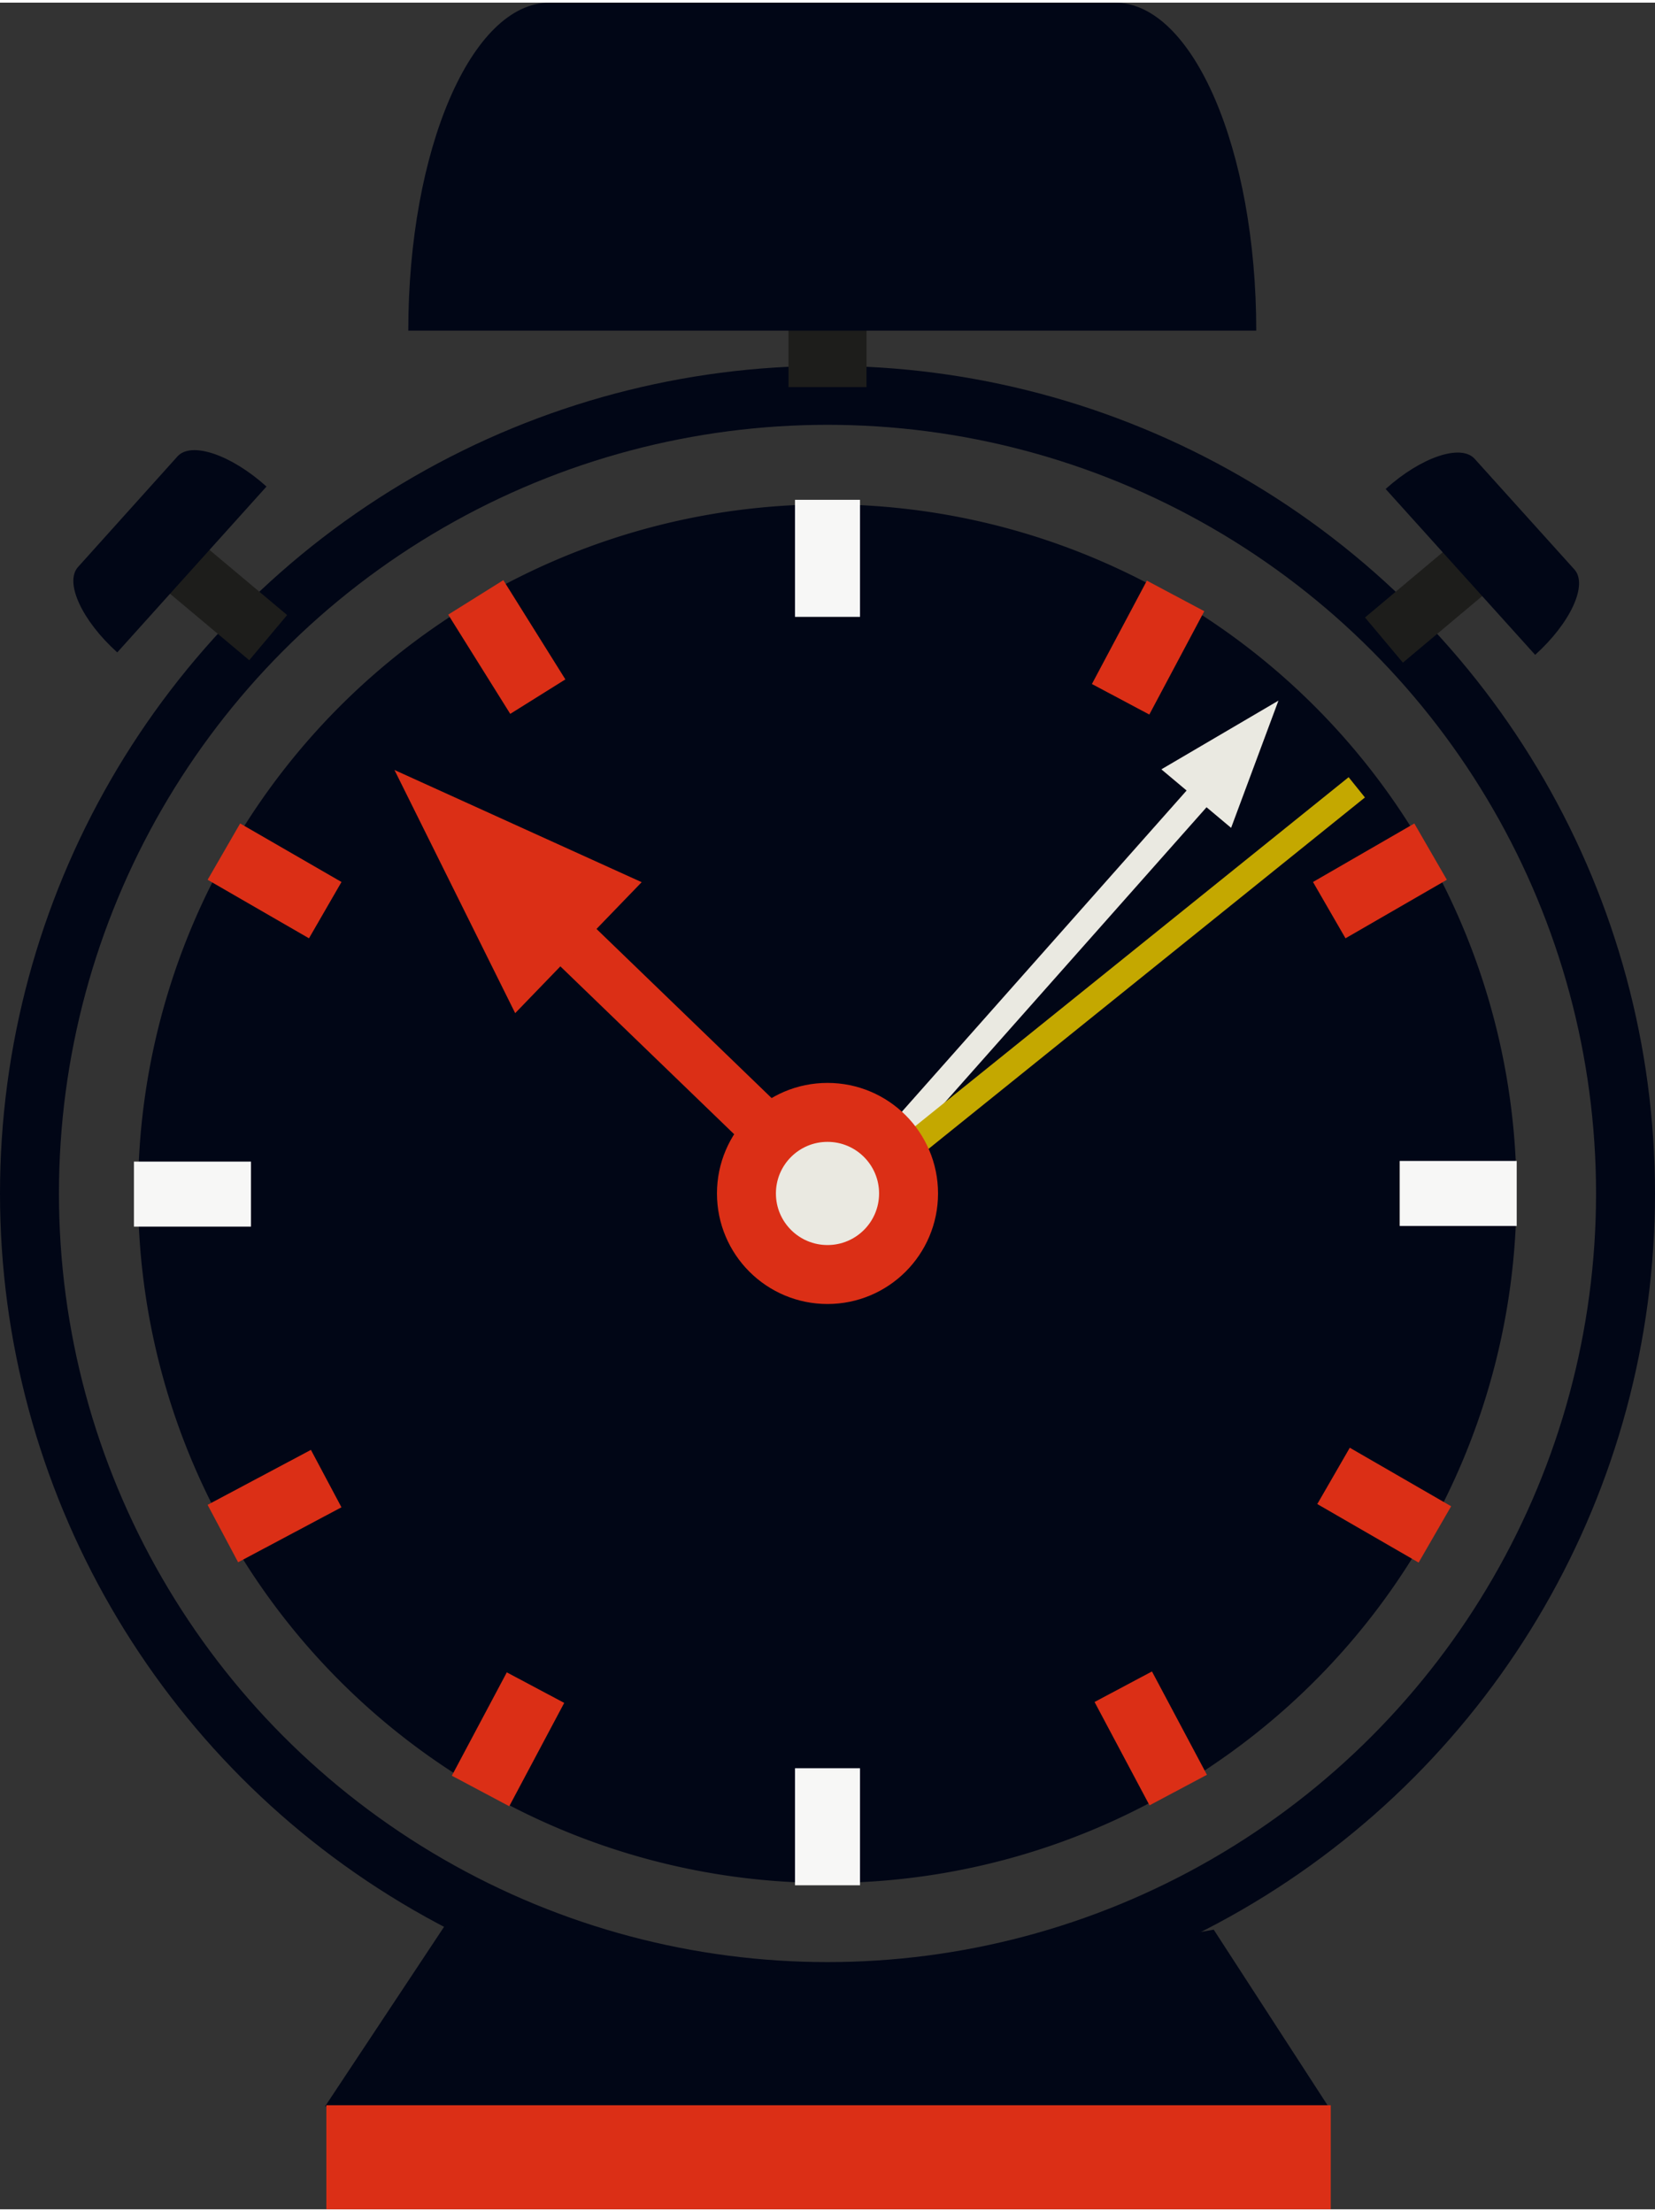<svg width="220" height="294" id="Layer_1" data-name="Layer 1" xmlns="http://www.w3.org/2000/svg" xmlns:xlink="http://www.w3.org/1999/xlink" viewBox="0 0 381.8 509"><rect x="0" y="0" width="381.8" height="509" fill="#333333" stroke="none"/><defs><clipPath id="clip-path" transform="translate(0 0)"><rect width="381.8" height="509" fill="none"/></clipPath></defs><title>story-block-8</title><g clip-path="url(#clip-path)"><circle cx="190.9" cy="274.68" r="184.1" fill="none" stroke="#010616" stroke-width="13.6"/><path d="M190.9,433.73a159,159,0,1,0-159.05-159,159,159,0,0,0,159.05,159" transform="translate(0 0)" fill="#010616"/></g><line x1="322.9" y1="274.68" x2="349.9" y2="274.68" fill="none" stroke="#f7f7f6" stroke-width="15"/><line x1="30.9" y1="274.83" x2="57.9" y2="274.83" fill="none" stroke="#f7f7f6" stroke-width="15"/><line x1="190.9" y1="434.26" x2="190.9" y2="407.26" fill="none" stroke="#f7f7f6" stroke-width="15"/><line x1="190.9" y1="141.68" x2="190.9" y2="114.68" fill="none" stroke="#f7f7f6" stroke-width="15"/><line x1="306.65" y1="209.33" x2="330.03" y2="195.83" fill="none" stroke="#DB2F16" stroke-width="15"/><line x1="258.52" y1="160.69" x2="271.2" y2="136.85" fill="none" stroke="#DB2F16" stroke-width="15"/><line x1="75.03" y1="209.33" x2="51.65" y2="195.83" fill="none" stroke="#DB2F16" stroke-width="15"/><line x1="124.07" y1="160.08" x2="109.76" y2="137.19" fill="none" stroke="#DB2F16" stroke-width="15"/><line x1="307.64" y1="339.83" x2="331.02" y2="353.33" fill="none" stroke="#DB2F16" stroke-width="15"/><line x1="259.13" y1="388.46" x2="271.81" y2="412.3" fill="none" stroke="#DB2F16" stroke-width="15"/><line x1="75.25" y1="340.45" x2="51.41" y2="353.13" fill="none" stroke="#DB2F16" stroke-width="15"/><line x1="123.54" y1="388.67" x2="110.86" y2="412.51" fill="none" stroke="#DB2F16" stroke-width="15"/><line x1="190.9" y1="52.68" x2="190.9" y2="88.68" fill="none" stroke="#1d1d1b" stroke-width="18"/><line x1="346.85" y1="123.89" x2="319.27" y2="147.03" fill="none" stroke="#1d1d1b" stroke-width="13.6"/><g clip-path="url(#clip-path)"><path d="M319.66,112.18h0c8.17-7.36,17.37-10.47,20.54-6.95l23,25.51c3.17,3.52-.88,12.34-9.05,19.7" transform="translate(0 0)" fill="#010616"/></g><line x1="34.29" y1="123.33" x2="61.87" y2="146.47" fill="none" stroke="#1d1d1b" stroke-width="13.6"/><g clip-path="url(#clip-path)"><path d="M61.48,111.62h0c-8.17-7.36-17.37-10.47-20.54-6.95L18,130.18c-3.17,3.52.88,12.34,9.05,19.7" transform="translate(0 0)" fill="#010616"/><path d="M289.81,75.66h0c0-41.78-14.6-75.66-32.6-75.66H126.79c-18,0-32.6,33.88-32.6,75.66" transform="translate(0 0)" fill="#010616"/></g><line x1="114.17" y1="199.37" x2="183.94" y2="266.75" fill="none" stroke="#DB2F16" stroke-width="12"/><polygon points="91 177 148.03 202.88 118.85 233.09 91 177" fill="#DB2F16"/><line x1="278.63" y1="180.75" x2="194.24" y2="275.93" fill="none" stroke="#eae9e1" stroke-width="6"/><polygon points="294.93 161 284.01 190.35 267.92 176.85 294.93 161" fill="#eae9e1"/><line x1="313" y1="181" x2="198.78" y2="272.97" fill="none" stroke="#c4a800" stroke-width="6"/><g clip-path="url(#clip-path)"><path d="M190.9,293.38a18.7,18.7,0,1,0-18.7-18.7,18.7,18.7,0,0,0,18.7,18.7" transform="translate(0 0)" fill="#eae9e1"/><circle cx="190.9" cy="274.68" r="18.7" fill="none" stroke="#DB2F16" stroke-width="13.6"/><path d="M75,485.25H306.42L280,444.5s-51.71,9.5-89,9.5-88-11-88-11Z" transform="translate(0 0)" fill="#010616"/></g><rect x="75.29" y="485" width="231.71" height="24" fill="#DB2F16"/></svg>